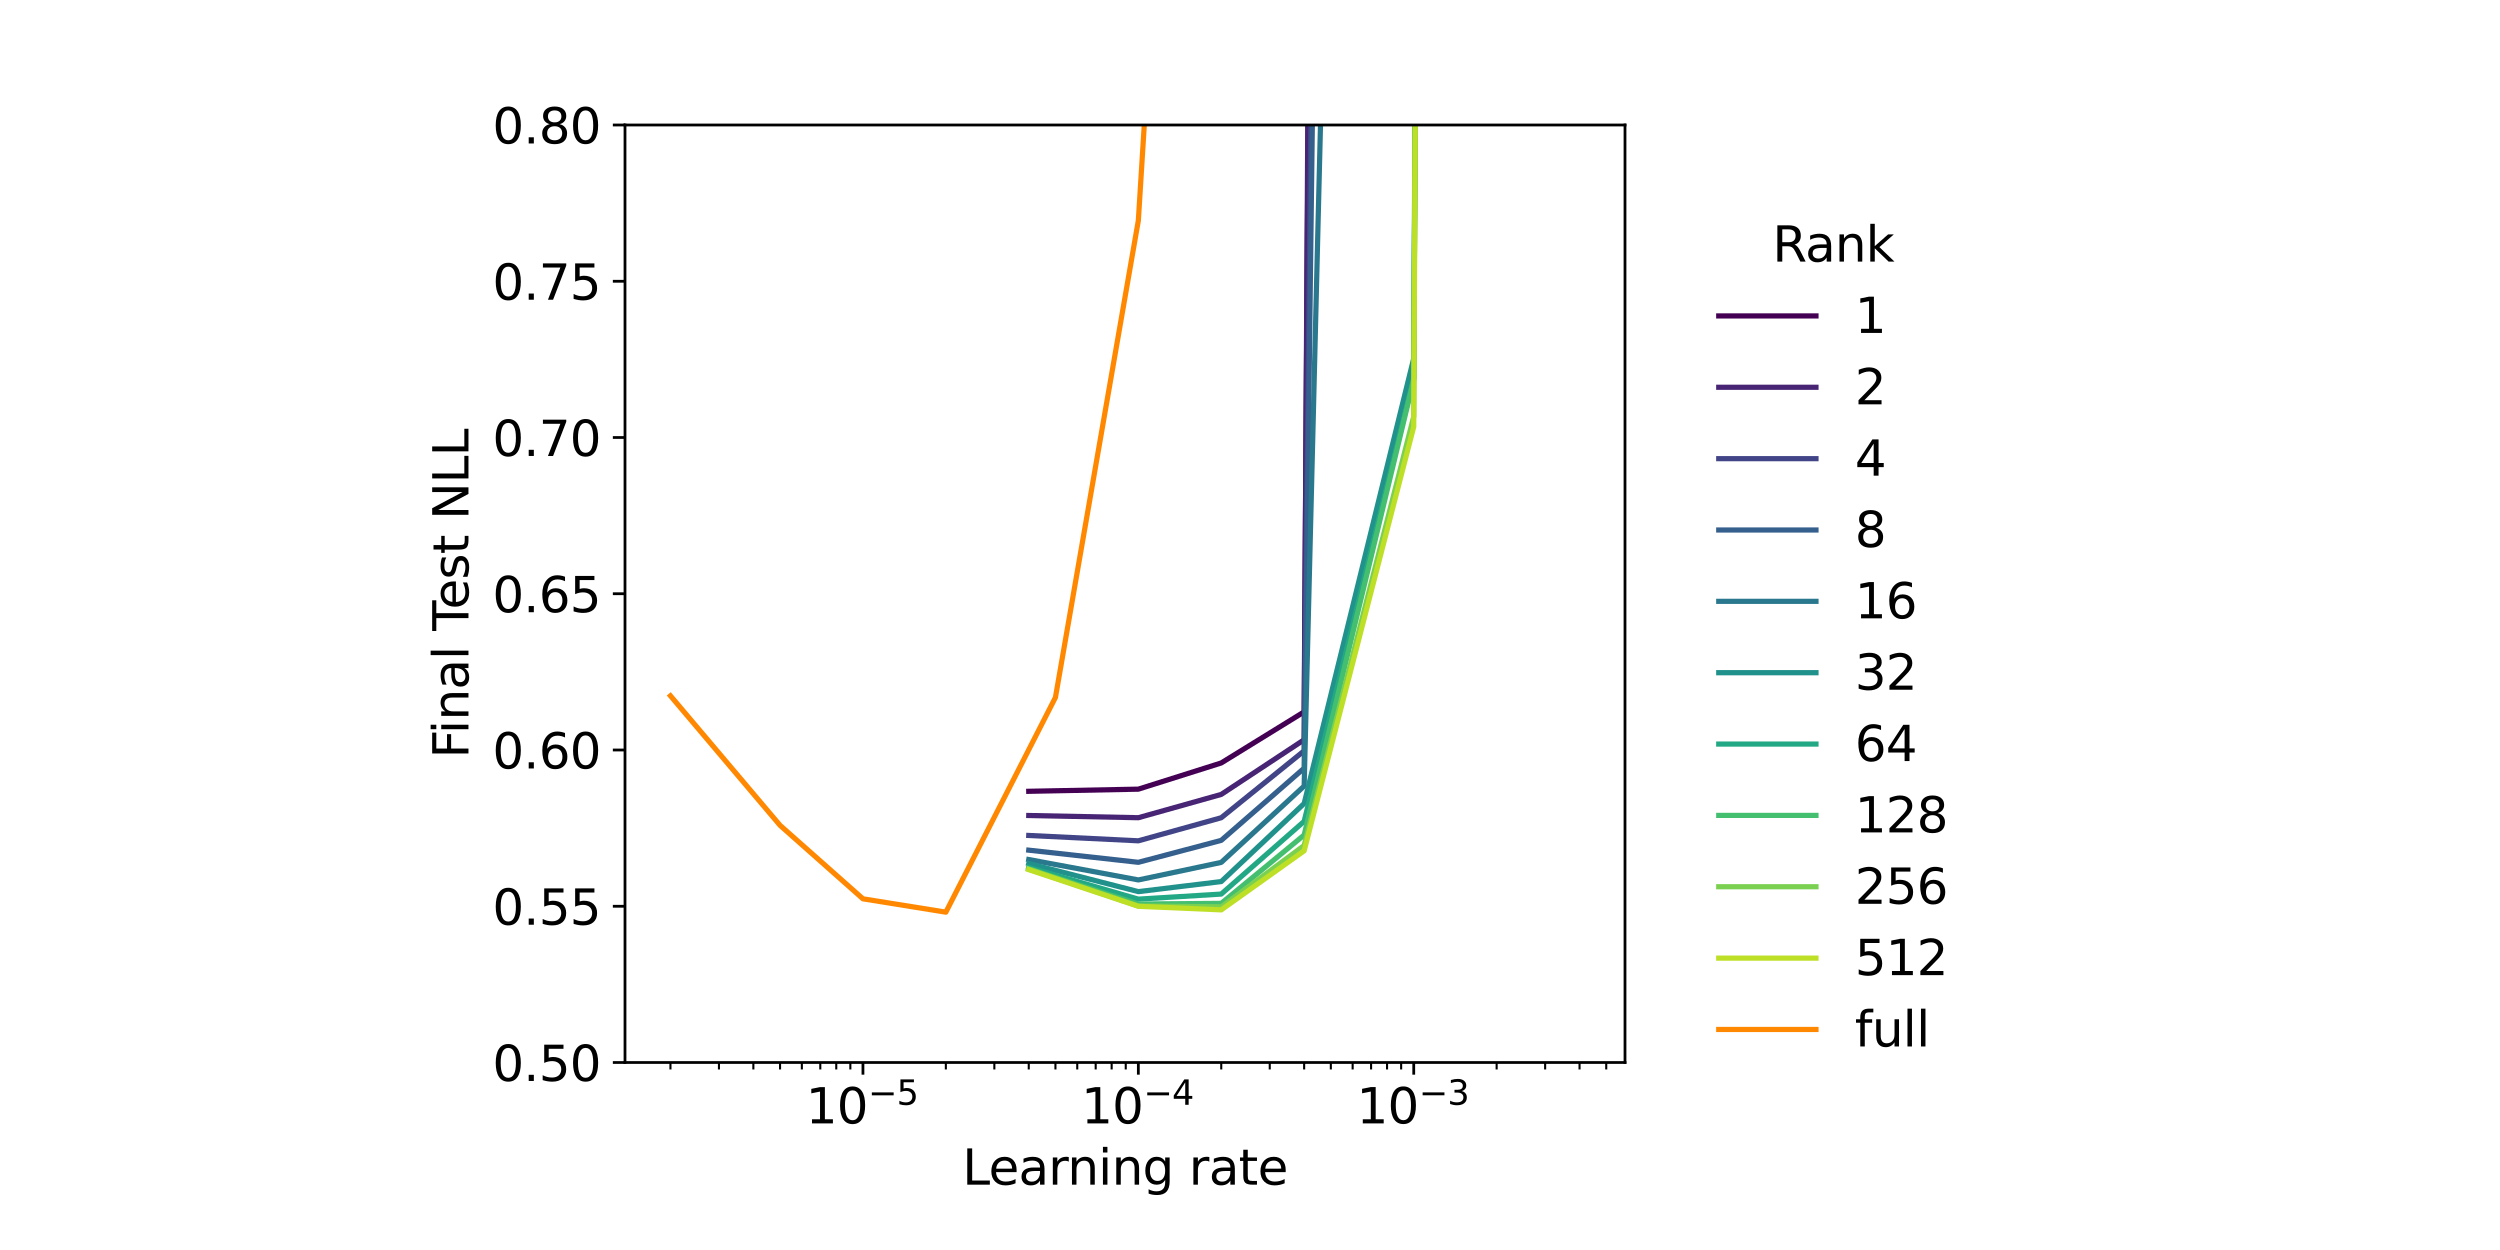 <svg xmlns="http://www.w3.org/2000/svg" xmlns:xlink="http://www.w3.org/1999/xlink" width="960" height="480" viewBox="0 0 720 360"><defs><style>*{stroke-linejoin:round;stroke-linecap:butt}</style></defs><g id="figure_1"><path id="patch_1" d="M0 360h720V0H0z" style="fill:#fff"/><g id="axes_1"><path id="patch_2" d="M180 306h288V36H180z" style="fill:#fff"/><g id="matplotlib.axis_1"><g id="xtick_1"><g id="line2d_1"><defs><path id="m35759eaa7e" d="M0 0v3.5" style="stroke:#000;stroke-width:.8"/></defs><use xlink:href="#m35759eaa7e" x="248.529" y="306" style="stroke:#000;stroke-width:.8"/></g><g id="text_1" transform="matrix(.14 0 0 -.14 232.08 323.638)"><defs><path id="DejaVuSans-31" d="M794 531h1031v3560L703 3866v575l1116 225h631V531h1031V0H794z" transform="scale(.016)"/><path id="DejaVuSans-30" d="M2034 4250q-487 0-733-480-245-479-245-1442 0-959 245-1439 246-480 733-480 491 0 736 480 246 480 246 1439 0 963-246 1442-245 480-736 480m0 500q785 0 1199-621 414-620 414-1801 0-1178-414-1799Q2819-91 2034-91q-784 0-1198 620-414 621-414 1799 0 1181 414 1801 414 621 1198 621" transform="scale(.016)"/><path id="DejaVuSans-2212" d="M678 2272h4006v-531H678z" transform="scale(.016)"/><path id="DejaVuSans-35" d="M691 4666h2478v-532H1269V2991q137 47 274 70 138 23 276 23 781 0 1237-428 457-428 457-1159 0-753-469-1171Q2575-91 1722-91q-294 0-599 50Q819 9 494 109v635q281-153 581-228t634-75q541 0 856 284 316 284 316 772 0 487-316 771-315 285-856 285-253 0-505-56-251-56-513-175z" transform="scale(.016)"/></defs><use xlink:href="#DejaVuSans-31" transform="translate(0 .684)"/><use xlink:href="#DejaVuSans-30" transform="translate(63.623 .684)"/><use xlink:href="#DejaVuSans-2212" transform="matrix(.7 0 0 .7 128.203 38.966)"/><use xlink:href="#DejaVuSans-35" transform="matrix(.7 0 0 .7 186.855 38.966)"/></g></g><g id="xtick_2"><use xlink:href="#m35759eaa7e" id="line2d_2" x="327.843" y="306" style="stroke:#000;stroke-width:.8"/><g id="text_2" transform="matrix(.14 0 0 -.14 311.393 323.638)"><defs><path id="DejaVuSans-34" d="M2419 4116 825 1625h1594zm-166 550h794V1625h666v-525h-666V0h-628v1100H313v609z" transform="scale(.016)"/></defs><use xlink:href="#DejaVuSans-31" transform="translate(0 .684)"/><use xlink:href="#DejaVuSans-30" transform="translate(63.623 .684)"/><use xlink:href="#DejaVuSans-2212" transform="matrix(.7 0 0 .7 128.203 38.966)"/><use xlink:href="#DejaVuSans-34" transform="matrix(.7 0 0 .7 186.855 38.966)"/></g></g><g id="xtick_3"><use xlink:href="#m35759eaa7e" id="line2d_3" x="407.157" y="306" style="stroke:#000;stroke-width:.8"/><g id="text_3" transform="matrix(.14 0 0 -.14 390.707 323.638)"><defs><path id="DejaVuSans-33" d="M2597 2516q453-97 707-404 255-306 255-756 0-690-475-1069Q2609-91 1734-91q-293 0-604 58T488 141v609q262-153 574-231 313-78 654-78 593 0 904 234t311 681q0 413-289 645-289 233-804 233h-544v519h569q465 0 712 186t247 536q0 359-255 551-254 193-729 193-260 0-557-57-297-56-653-174v562q360 100 674 150t592 50q719 0 1137-327 419-326 419-882 0-388-222-655t-631-370" transform="scale(.016)"/></defs><use xlink:href="#DejaVuSans-31" transform="translate(0 .766)"/><use xlink:href="#DejaVuSans-30" transform="translate(63.623 .766)"/><use xlink:href="#DejaVuSans-2212" transform="matrix(.7 0 0 .7 128.203 39.047)"/><use xlink:href="#DejaVuSans-33" transform="matrix(.7 0 0 .7 186.855 39.047)"/></g></g><g id="xtick_4"><g id="line2d_4"><defs><path id="m046bde9cb8" d="M0 0v2" style="stroke:#000;stroke-width:.6"/></defs><use xlink:href="#m046bde9cb8" x="193.091" y="306" style="stroke:#000;stroke-width:.6"/></g></g><g id="xtick_5"><use xlink:href="#m046bde9cb8" id="line2d_5" x="207.057" y="306" style="stroke:#000;stroke-width:.6"/></g><g id="xtick_6"><use xlink:href="#m046bde9cb8" id="line2d_6" x="216.967" y="306" style="stroke:#000;stroke-width:.6"/></g><g id="xtick_7"><use xlink:href="#m046bde9cb8" id="line2d_7" x="224.653" y="306" style="stroke:#000;stroke-width:.6"/></g><g id="xtick_8"><use xlink:href="#m046bde9cb8" id="line2d_8" x="230.933" y="306" style="stroke:#000;stroke-width:.6"/></g><g id="xtick_9"><use xlink:href="#m046bde9cb8" id="line2d_9" x="236.243" y="306" style="stroke:#000;stroke-width:.6"/></g><g id="xtick_10"><use xlink:href="#m046bde9cb8" id="line2d_10" x="240.843" y="306" style="stroke:#000;stroke-width:.6"/></g><g id="xtick_11"><use xlink:href="#m046bde9cb8" id="line2d_11" x="244.9" y="306" style="stroke:#000;stroke-width:.6"/></g><g id="xtick_12"><use xlink:href="#m046bde9cb8" id="line2d_12" x="272.405" y="306" style="stroke:#000;stroke-width:.6"/></g><g id="xtick_13"><use xlink:href="#m046bde9cb8" id="line2d_13" x="286.372" y="306" style="stroke:#000;stroke-width:.6"/></g><g id="xtick_14"><use xlink:href="#m046bde9cb8" id="line2d_14" x="296.281" y="306" style="stroke:#000;stroke-width:.6"/></g><g id="xtick_15"><use xlink:href="#m046bde9cb8" id="line2d_15" x="303.967" y="306" style="stroke:#000;stroke-width:.6"/></g><g id="xtick_16"><use xlink:href="#m046bde9cb8" id="line2d_16" x="310.247" y="306" style="stroke:#000;stroke-width:.6"/></g><g id="xtick_17"><use xlink:href="#m046bde9cb8" id="line2d_17" x="315.557" y="306" style="stroke:#000;stroke-width:.6"/></g><g id="xtick_18"><use xlink:href="#m046bde9cb8" id="line2d_18" x="320.157" y="306" style="stroke:#000;stroke-width:.6"/></g><g id="xtick_19"><use xlink:href="#m046bde9cb8" id="line2d_19" x="324.214" y="306" style="stroke:#000;stroke-width:.6"/></g><g id="xtick_20"><use xlink:href="#m046bde9cb8" id="line2d_20" x="351.719" y="306" style="stroke:#000;stroke-width:.6"/></g><g id="xtick_21"><use xlink:href="#m046bde9cb8" id="line2d_21" x="365.686" y="306" style="stroke:#000;stroke-width:.6"/></g><g id="xtick_22"><use xlink:href="#m046bde9cb8" id="line2d_22" x="375.595" y="306" style="stroke:#000;stroke-width:.6"/></g><g id="xtick_23"><use xlink:href="#m046bde9cb8" id="line2d_23" x="383.281" y="306" style="stroke:#000;stroke-width:.6"/></g><g id="xtick_24"><use xlink:href="#m046bde9cb8" id="line2d_24" x="389.562" y="306" style="stroke:#000;stroke-width:.6"/></g><g id="xtick_25"><use xlink:href="#m046bde9cb8" id="line2d_25" x="394.871" y="306" style="stroke:#000;stroke-width:.6"/></g><g id="xtick_26"><use xlink:href="#m046bde9cb8" id="line2d_26" x="399.471" y="306" style="stroke:#000;stroke-width:.6"/></g><g id="xtick_27"><use xlink:href="#m046bde9cb8" id="line2d_27" x="403.528" y="306" style="stroke:#000;stroke-width:.6"/></g><g id="xtick_28"><use xlink:href="#m046bde9cb8" id="line2d_28" x="431.033" y="306" style="stroke:#000;stroke-width:.6"/></g><g id="xtick_29"><use xlink:href="#m046bde9cb8" id="line2d_29" x="445" y="306" style="stroke:#000;stroke-width:.6"/></g><g id="xtick_30"><use xlink:href="#m046bde9cb8" id="line2d_30" x="454.909" y="306" style="stroke:#000;stroke-width:.6"/></g><g id="xtick_31"><use xlink:href="#m046bde9cb8" id="line2d_31" x="462.595" y="306" style="stroke:#000;stroke-width:.6"/></g><g id="text_4" transform="matrix(.14 0 0 -.14 277.166 341.187)"><defs><path id="DejaVuSans-4c" d="M628 4666h631V531h2272V0H628z" transform="scale(.016)"/><path id="DejaVuSans-65" d="M3597 1894v-281H953q38-594 358-905t892-311q331 0 642 81t618 244V178Q3153 47 2828-22t-659-69q-838 0-1327 487-489 488-489 1320 0 859 464 1363 464 505 1252 505 706 0 1117-455 411-454 411-1235m-575 169q-6 471-264 752-258 282-683 282-481 0-770-272t-333-766z" transform="scale(.016)"/><path id="DejaVuSans-61" d="M2194 1759q-697 0-966-159t-269-544q0-306 202-486 202-179 548-179 479 0 768 339t289 901v128zm1147 238V0h-575v531q-197-318-491-470T1556-91q-537 0-855 302-317 302-317 808 0 590 395 890 396 300 1180 300h807v57q0 397-261 614t-733 217q-300 0-585-72-284-72-546-216v532q315 122 612 182 297 61 578 61 760 0 1135-394 375-393 375-1193" transform="scale(.016)"/><path id="DejaVuSans-72" d="M2631 2963q-97 56-211 82-114 27-251 27-488 0-749-317t-261-911V0H581v3500h578v-544q182 319 472 473 291 155 707 155 59 0 131-8 72-7 159-23z" transform="scale(.016)"/><path id="DejaVuSans-6e" d="M3513 2113V0h-575v2094q0 497-194 743-194 247-581 247-466 0-735-297-269-296-269-809V0H581v3500h578v-544q207 316 486 472 280 156 646 156 603 0 912-373 310-373 310-1098" transform="scale(.016)"/><path id="DejaVuSans-69" d="M603 3500h575V0H603zm0 1363h575v-729H603z" transform="scale(.016)"/><path id="DejaVuSans-67" d="M2906 1791q0 625-258 968-257 344-723 344-462 0-720-344-258-343-258-968 0-622 258-966t720-344q466 0 723 344 258 344 258 966m575-1357q0-893-397-1329-396-436-1215-436-303 0-572 45t-522 139v559q253-137 500-202 247-66 503-66 566 0 847 295t281 892v285q-178-310-456-463T1784 0Q1141 0 747 490 353 981 353 1791q0 812 394 1302 394 491 1037 491 388 0 666-153t456-462v531h575z" transform="scale(.016)"/><path id="DejaVuSans-74" d="M1172 4494v-994h1184v-447H1172V1153q0-428 117-550t477-122h590V0h-590q-666 0-919 248-253 249-253 905v1900H172v447h422v994z" transform="scale(.016)"/></defs><use xlink:href="#DejaVuSans-4c"/><use xlink:href="#DejaVuSans-65" transform="translate(53.963)"/><use xlink:href="#DejaVuSans-61" transform="translate(115.486)"/><use xlink:href="#DejaVuSans-72" transform="translate(176.766)"/><use xlink:href="#DejaVuSans-6e" transform="translate(216.129)"/><use xlink:href="#DejaVuSans-69" transform="translate(279.508)"/><use xlink:href="#DejaVuSans-6e" transform="translate(307.291)"/><use xlink:href="#DejaVuSans-67" transform="translate(370.67)"/><use xlink:href="#DejaVuSans-72" transform="translate(465.934)"/><use xlink:href="#DejaVuSans-61" transform="translate(507.047)"/><use xlink:href="#DejaVuSans-74" transform="translate(568.326)"/><use xlink:href="#DejaVuSans-65" transform="translate(607.535)"/></g></g><g id="matplotlib.axis_2"><g id="ytick_1"><g id="line2d_32"><defs><path id="m711d6ee226" d="M0 0h-3.5" style="stroke:#000;stroke-width:.8"/></defs><use xlink:href="#m711d6ee226" x="180" y="306" style="stroke:#000;stroke-width:.8"/></g><g id="text_5" transform="matrix(.14 0 0 -.14 141.828 311.319)"><defs><path id="DejaVuSans-2e" d="M684 794h660V0H684z" transform="scale(.016)"/></defs><use xlink:href="#DejaVuSans-30"/><use xlink:href="#DejaVuSans-2e" transform="translate(63.623)"/><use xlink:href="#DejaVuSans-35" transform="translate(95.41)"/><use xlink:href="#DejaVuSans-30" transform="translate(159.033)"/></g></g><g id="ytick_2"><use xlink:href="#m711d6ee226" id="line2d_33" x="180" y="261" style="stroke:#000;stroke-width:.8"/><g id="text_6" transform="matrix(.14 0 0 -.14 141.828 266.319)"><use xlink:href="#DejaVuSans-30"/><use xlink:href="#DejaVuSans-2e" transform="translate(63.623)"/><use xlink:href="#DejaVuSans-35" transform="translate(95.41)"/><use xlink:href="#DejaVuSans-35" transform="translate(159.033)"/></g></g><g id="ytick_3"><use xlink:href="#m711d6ee226" id="line2d_34" x="180" y="216" style="stroke:#000;stroke-width:.8"/><g id="text_7" transform="matrix(.14 0 0 -.14 141.828 221.319)"><defs><path id="DejaVuSans-36" d="M2113 2584q-425 0-674-291-248-290-248-796 0-503 248-796 249-292 674-292t673 292q248 293 248 796 0 506-248 796-248 291-673 291m1253 1979v-575q-238 112-480 171-242 60-480 60-625 0-955-422-329-422-376-1275 184 272 462 417 279 145 613 145 703 0 1111-427 408-426 408-1160 0-719-425-1154Q2819-91 2113-91q-810 0-1238 620-428 621-428 1799 0 1106 525 1764t1409 658q238 0 480-47t505-140" transform="scale(.016)"/></defs><use xlink:href="#DejaVuSans-30"/><use xlink:href="#DejaVuSans-2e" transform="translate(63.623)"/><use xlink:href="#DejaVuSans-36" transform="translate(95.41)"/><use xlink:href="#DejaVuSans-30" transform="translate(159.033)"/></g></g><g id="ytick_4"><use xlink:href="#m711d6ee226" id="line2d_35" x="180" y="171" style="stroke:#000;stroke-width:.8"/><g id="text_8" transform="matrix(.14 0 0 -.14 141.828 176.319)"><use xlink:href="#DejaVuSans-30"/><use xlink:href="#DejaVuSans-2e" transform="translate(63.623)"/><use xlink:href="#DejaVuSans-36" transform="translate(95.41)"/><use xlink:href="#DejaVuSans-35" transform="translate(159.033)"/></g></g><g id="ytick_5"><use xlink:href="#m711d6ee226" id="line2d_36" x="180" y="126" style="stroke:#000;stroke-width:.8"/><g id="text_9" transform="matrix(.14 0 0 -.14 141.828 131.319)"><defs><path id="DejaVuSans-37" d="M525 4666h3000v-269L1831 0h-659l1594 4134H525z" transform="scale(.016)"/></defs><use xlink:href="#DejaVuSans-30"/><use xlink:href="#DejaVuSans-2e" transform="translate(63.623)"/><use xlink:href="#DejaVuSans-37" transform="translate(95.41)"/><use xlink:href="#DejaVuSans-30" transform="translate(159.033)"/></g></g><g id="ytick_6"><use xlink:href="#m711d6ee226" id="line2d_37" x="180" y="81" style="stroke:#000;stroke-width:.8"/><g id="text_10" transform="matrix(.14 0 0 -.14 141.828 86.319)"><use xlink:href="#DejaVuSans-30"/><use xlink:href="#DejaVuSans-2e" transform="translate(63.623)"/><use xlink:href="#DejaVuSans-37" transform="translate(95.41)"/><use xlink:href="#DejaVuSans-35" transform="translate(159.033)"/></g></g><g id="ytick_7"><use xlink:href="#m711d6ee226" id="line2d_38" x="180" y="36" style="stroke:#000;stroke-width:.8"/><g id="text_11" transform="matrix(.14 0 0 -.14 141.828 41.319)"><defs><path id="DejaVuSans-38" d="M2034 2216q-450 0-708-241-257-241-257-662 0-422 257-663 258-241 708-241t709 242q260 243 260 662 0 421-258 662-257 241-711 241m-631 268q-406 100-633 378-226 279-226 679 0 559 398 884 399 325 1092 325 697 0 1094-325t397-884q0-400-227-679-226-278-629-378 456-106 710-416 255-309 255-755 0-679-414-1042Q2806-91 2034-91q-771 0-1186 362-414 363-414 1042 0 446 256 755 257 310 713 416m-231 997q0-362 226-565 227-203 636-203 407 0 636 203 230 203 230 565 0 363-230 566-229 203-636 203-409 0-636-203-226-203-226-566" transform="scale(.016)"/></defs><use xlink:href="#DejaVuSans-30"/><use xlink:href="#DejaVuSans-2e" transform="translate(63.623)"/><use xlink:href="#DejaVuSans-38" transform="translate(95.41)"/><use xlink:href="#DejaVuSans-30" transform="translate(159.033)"/></g></g><g id="text_12" transform="matrix(0 -.14 -.14 0 134.917 218.404)"><defs><path id="DejaVuSans-46" d="M628 4666h2681v-532H1259V2759h1850v-531H1259V0H628z" transform="scale(.016)"/><path id="DejaVuSans-6c" d="M603 4863h575V0H603z" transform="scale(.016)"/><path id="DejaVuSans-54" d="M-19 4666h3947v-532H2272V0h-634v4134H-19z" transform="scale(.016)"/><path id="DejaVuSans-73" d="M2834 3397v-544q-243 125-506 187-262 63-544 63-428 0-642-131t-214-394q0-200 153-314t616-217l197-44q612-131 870-370t258-667q0-488-386-773Q2250-91 1575-91q-281 0-586 55T347 128v594q319-166 628-249 309-82 613-82 406 0 624 139 219 139 219 392 0 234-158 359-157 125-692 241l-200 47q-534 112-772 345-237 233-237 639 0 494 350 762 350 269 994 269 318 0 599-47 282-46 519-140" transform="scale(.016)"/><path id="DejaVuSans-4e" d="M628 4666h850L3547 763v3903h612V0h-850L1241 3903V0H628z" transform="scale(.016)"/></defs><use xlink:href="#DejaVuSans-46"/><use xlink:href="#DejaVuSans-69" transform="translate(50.27)"/><use xlink:href="#DejaVuSans-6e" transform="translate(78.053)"/><use xlink:href="#DejaVuSans-61" transform="translate(141.432)"/><use xlink:href="#DejaVuSans-6c" transform="translate(202.71)"/><use xlink:href="#DejaVuSans-54" transform="translate(262.281)"/><use xlink:href="#DejaVuSans-65" transform="translate(306.365)"/><use xlink:href="#DejaVuSans-73" transform="translate(367.889)"/><use xlink:href="#DejaVuSans-74" transform="translate(419.988)"/><use xlink:href="#DejaVuSans-4e" transform="translate(490.984)"/><use xlink:href="#DejaVuSans-4c" transform="translate(565.79)"/><use xlink:href="#DejaVuSans-4c" transform="translate(621.502)"/></g></g><path id="line2d_39" d="m296.28 227.893 31.563-.617 23.876-7.546 23.876-14.718L376.991-1" clip-path="url(#pd2a365d677)" style="fill:none;stroke:#440154;stroke-width:1.5;stroke-linecap:square"/><path id="line2d_40" d="m296.28 234.864 31.563.637 23.876-6.71 23.876-15.749L376.854-1" clip-path="url(#pd2a365d677)" style="fill:none;stroke:#482475;stroke-width:1.5;stroke-linecap:square"/><path id="line2d_41" d="m296.28 240.612 31.563 1.542 23.876-6.645 23.876-19.274L377.91-1" clip-path="url(#pd2a365d677)" style="fill:none;stroke:#414487;stroke-width:1.5;stroke-linecap:square"/><path id="line2d_42" d="m296.28 244.847 31.563 3.5 23.876-6.32 23.876-20.791L378.419-1" clip-path="url(#pd2a365d677)" style="fill:none;stroke:#355f8d;stroke-width:1.5;stroke-linecap:square"/><path id="line2d_43" d="m296.28 247.546 31.563 5.875 23.876-5.05 23.876-21.99L381.215-1" clip-path="url(#pd2a365d677)" style="fill:none;stroke:#2a788e;stroke-width:1.5;stroke-linecap:square"/><path id="line2d_44" d="m296.28 248.697 31.563 8.093 23.876-2.9 23.876-22.484 31.562-128.2L407.69-1" clip-path="url(#pd2a365d677)" style="fill:none;stroke:#21918c;stroke-width:1.5;stroke-linecap:square"/><path id="line2d_45" d="m296.28 249.824 31.563 9.128 23.876-1.46 23.876-20.951 31.562-127.746.6-109.795" clip-path="url(#pd2a365d677)" style="fill:none;stroke:#22a884;stroke-width:1.5;stroke-linecap:square"/><path id="line2d_46" d="m296.28 250.205 31.563 10.156 23.876-.195 23.876-19.684 31.562-131.114L407.756-1" clip-path="url(#pd2a365d677)" style="fill:none;stroke:#44bf70;stroke-width:1.5;stroke-linecap:square"/><path id="line2d_47" d="m296.28 250.3 31.563 10.624 23.876.252 23.876-17.673 31.562-123.551L407.701-1" clip-path="url(#pd2a365d677)" style="fill:none;stroke:#7ad151;stroke-width:1.5;stroke-linecap:square"/><path id="line2d_48" d="m296.28 250.462 31.563 10.554 23.876 1.026 23.876-17.008 31.562-122.132L407.767-1" clip-path="url(#pd2a365d677)" style="fill:none;stroke:#bddf26;stroke-width:1.5;stroke-linecap:square"/><path id="line2d_49" d="m193.09 200.395 31.563 37.307 23.876 21.158 23.876 3.843 31.562-61.844 23.876-137.347L331.851-1" clip-path="url(#pd2a365d677)" style="fill:none;stroke:#FF8800;stroke-width:1.5;stroke-linecap:square"/><path id="patch_3" d="M180 306V36" style="fill:none;stroke:#000;stroke-width:.8;stroke-linejoin:miter;stroke-linecap:square"/><path id="patch_4" d="M468 306V36" style="fill:none;stroke:#000;stroke-width:.8;stroke-linejoin:miter;stroke-linecap:square"/><path id="patch_5" d="M180 306h288" style="fill:none;stroke:#000;stroke-width:.8;stroke-linejoin:miter;stroke-linecap:square"/><path id="patch_6" d="M180 36h288" style="fill:none;stroke:#000;stroke-width:.8;stroke-linejoin:miter;stroke-linecap:square"/><g id="legend_1"><g id="text_13" transform="matrix(.14 0 0 -.14 510.475 75.342)"><defs><path id="DejaVuSans-52" d="M2841 2188q203-69 395-294t386-619L4263 0h-679l-596 1197q-232 469-449 622t-592 153h-688V0H628v4666h1425q800 0 1194-335 394-334 394-1009 0-441-205-732-205-290-595-402M1259 4147V2491h794q456 0 689 211t233 620-233 617-689 208z" transform="scale(.016)"/><path id="DejaVuSans-6b" d="M581 4863h578V1991l1716 1509h734L1753 1863 3688 0h-750L1159 1709V0H581z" transform="scale(.016)"/></defs><use xlink:href="#DejaVuSans-52"/><use xlink:href="#DejaVuSans-61" transform="translate(67.232)"/><use xlink:href="#DejaVuSans-6e" transform="translate(128.512)"/><use xlink:href="#DejaVuSans-6b" transform="translate(191.89)"/></g><path id="line2d_50" d="M495 90.99h28" style="fill:none;stroke:#440154;stroke-width:1.5;stroke-linecap:square"/><use xlink:href="#DejaVuSans-31" id="text_14" transform="matrix(.14 0 0 -.14 534.2 95.89)"/><path id="line2d_51" d="M495 111.54h28" style="fill:none;stroke:#482475;stroke-width:1.5;stroke-linecap:square"/><g id="text_15" transform="matrix(.14 0 0 -.14 534.2 116.44)"><defs><path id="DejaVuSans-32" d="M1228 531h2203V0H469v531q359 372 979 998 621 627 780 809 303 340 423 576 121 236 121 464 0 372-261 606-261 235-680 235-297 0-627-103-329-103-704-313v638q381 153 712 231 332 78 607 78 725 0 1156-363 431-362 431-968 0-288-108-546-107-257-392-607-78-91-497-524-418-433-1181-1211" transform="scale(.016)"/></defs><use xlink:href="#DejaVuSans-32"/></g><path id="line2d_52" d="M495 132.09h28" style="fill:none;stroke:#414487;stroke-width:1.5;stroke-linecap:square"/><use xlink:href="#DejaVuSans-34" id="text_16" transform="matrix(.14 0 0 -.14 534.2 136.99)"/><path id="line2d_53" d="M495 152.64h28" style="fill:none;stroke:#355f8d;stroke-width:1.5;stroke-linecap:square"/><use xlink:href="#DejaVuSans-38" id="text_17" transform="matrix(.14 0 0 -.14 534.2 157.54)"/><path id="line2d_54" d="M495 173.188h28" style="fill:none;stroke:#2a788e;stroke-width:1.5;stroke-linecap:square"/><g id="text_18" transform="matrix(.14 0 0 -.14 534.2 178.088)"><use xlink:href="#DejaVuSans-31"/><use xlink:href="#DejaVuSans-36" transform="translate(63.623)"/></g><path id="line2d_55" d="M495 193.738h28" style="fill:none;stroke:#21918c;stroke-width:1.5;stroke-linecap:square"/><g id="text_19" transform="matrix(.14 0 0 -.14 534.2 198.638)"><use xlink:href="#DejaVuSans-33"/><use xlink:href="#DejaVuSans-32" transform="translate(63.623)"/></g><path id="line2d_56" d="M495 214.287h28" style="fill:none;stroke:#22a884;stroke-width:1.5;stroke-linecap:square"/><g id="text_20" transform="matrix(.14 0 0 -.14 534.2 219.187)"><use xlink:href="#DejaVuSans-36"/><use xlink:href="#DejaVuSans-34" transform="translate(63.623)"/></g><path id="line2d_57" d="M495 234.837h28" style="fill:none;stroke:#44bf70;stroke-width:1.5;stroke-linecap:square"/><g id="text_21" transform="matrix(.14 0 0 -.14 534.2 239.737)"><use xlink:href="#DejaVuSans-31"/><use xlink:href="#DejaVuSans-32" transform="translate(63.623)"/><use xlink:href="#DejaVuSans-38" transform="translate(127.246)"/></g><path id="line2d_58" d="M495 255.386h28" style="fill:none;stroke:#7ad151;stroke-width:1.5;stroke-linecap:square"/><g id="text_22" transform="matrix(.14 0 0 -.14 534.2 260.286)"><use xlink:href="#DejaVuSans-32"/><use xlink:href="#DejaVuSans-35" transform="translate(63.623)"/><use xlink:href="#DejaVuSans-36" transform="translate(127.246)"/></g><path id="line2d_59" d="M495 275.935h28" style="fill:none;stroke:#bddf26;stroke-width:1.5;stroke-linecap:square"/><g id="text_23" transform="matrix(.14 0 0 -.14 534.2 280.835)"><use xlink:href="#DejaVuSans-35"/><use xlink:href="#DejaVuSans-31" transform="translate(63.623)"/><use xlink:href="#DejaVuSans-32" transform="translate(127.246)"/></g><path id="line2d_60" d="M495 296.485h28" style="fill:none;stroke:#FF8800;stroke-width:1.5;stroke-linecap:square"/><g id="text_24" transform="matrix(.14 0 0 -.14 534.2 301.385)"><defs><path id="DejaVuSans-66" d="M2375 4863v-479h-550q-309 0-430-125-120-125-120-450v-309h947v-447h-947V0H697v3053H147v447h550v244q0 584 272 851 272 268 862 268z" transform="scale(.016)"/><path id="DejaVuSans-75" d="M544 1381v2119h575V1403q0-497 193-746 194-248 582-248 465 0 735 297 271 297 271 810v1984h575V0h-575v538q-209-319-486-474-276-155-642-155-603 0-916 375-312 375-312 1097m1447 2203" transform="scale(.016)"/></defs><use xlink:href="#DejaVuSans-66"/><use xlink:href="#DejaVuSans-75" transform="translate(35.205)"/><use xlink:href="#DejaVuSans-6c" transform="translate(98.584)"/><use xlink:href="#DejaVuSans-6c" transform="translate(126.367)"/></g></g></g></g><defs><clipPath id="pd2a365d677"><path d="M180 36h288v270H180z"/></clipPath></defs></svg>